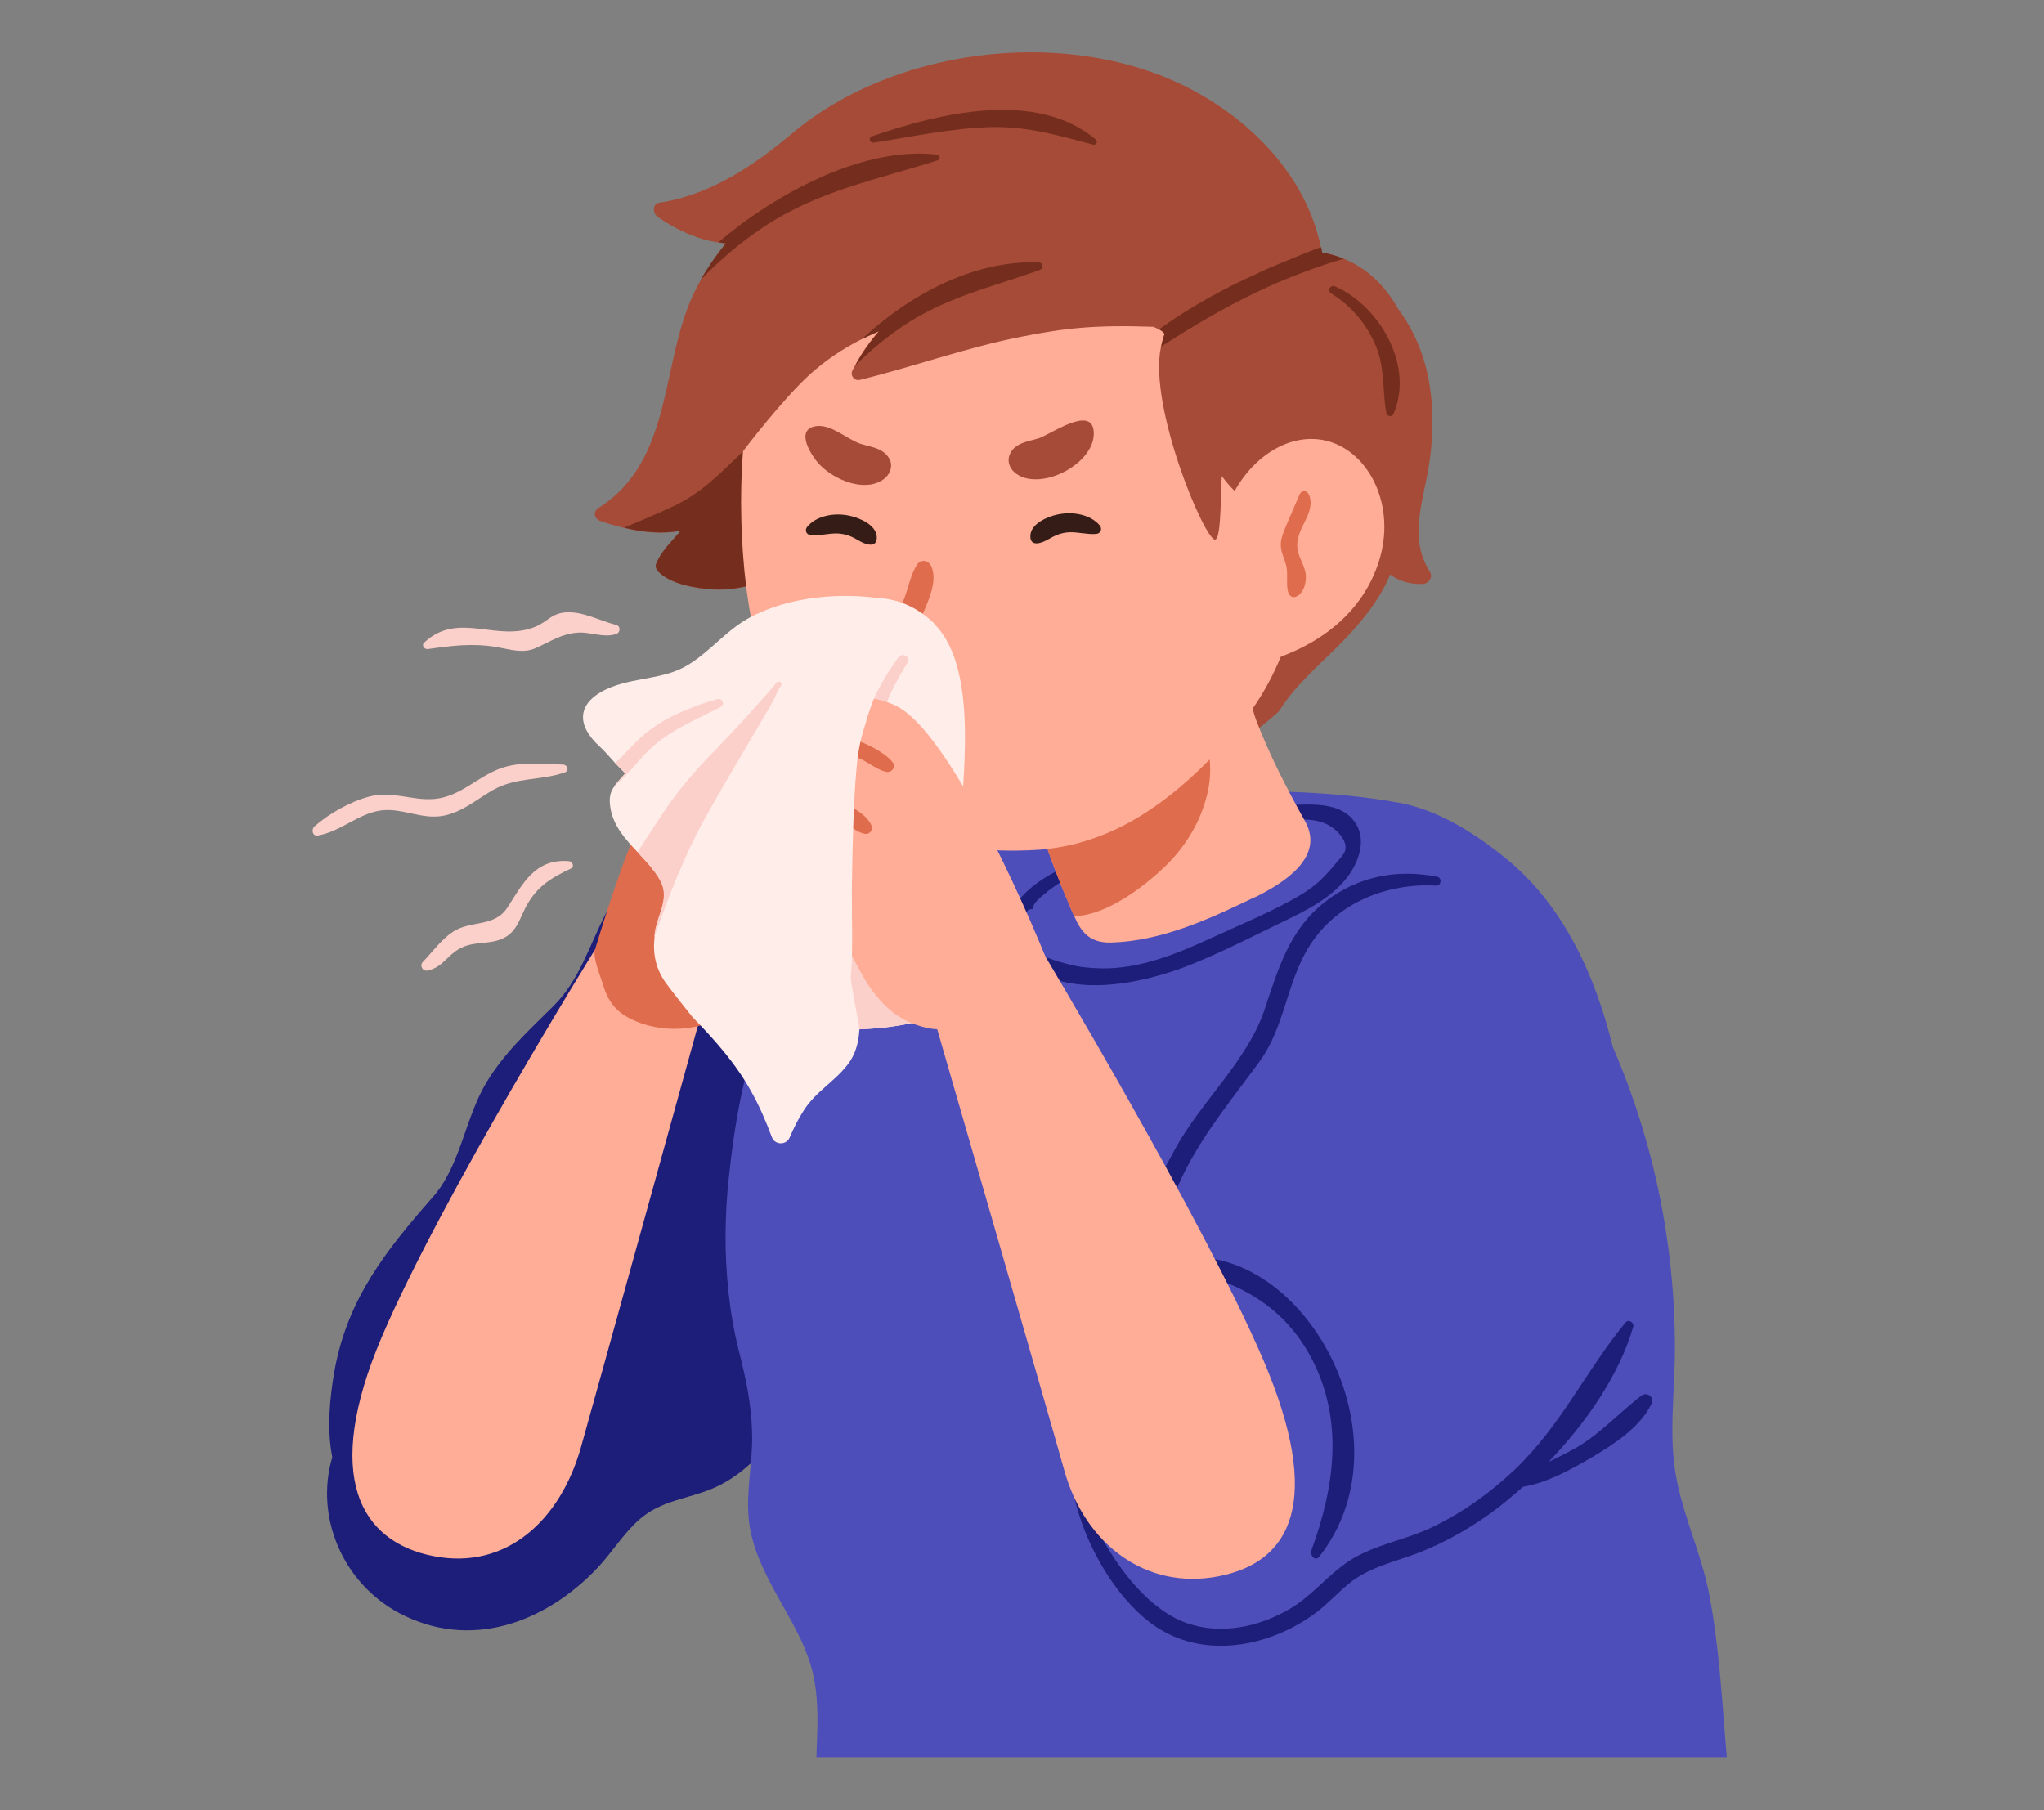 <svg xmlns="http://www.w3.org/2000/svg" xmlns:xlink="http://www.w3.org/1999/xlink" width="70" zoomAndPan="magnify" viewBox="0 0 52.5 46.5" height="62" preserveAspectRatio="xMidYMid meet" version="1.0"><rect x="0" y="0" width="52.5" height="46.5" fill="#808080" stroke="none"/><defs><clipPath id="8db6c4f6f7"><path d="M 18 20 L 44.352 20 L 44.352 45.152 L 18 45.152 Z M 18 20 " clip-rule="nonzero"/></clipPath></defs><path fill="#1d1d7a" d="M 21.41 27.719 C 21.355 27.488 21.281 27.262 21.203 27.035 C 20.945 26.348 20.582 25.691 20.238 25.062 C 20.223 25.027 20.199 24.992 20.18 24.961 C 20.051 24.723 19.914 24.484 19.777 24.246 C 19.754 24.199 19.727 24.152 19.695 24.105 C 19.156 23.18 18.57 22.262 17.879 21.453 C 17.828 21.383 17.773 21.316 17.715 21.25 C 17.555 21.074 17.262 21.293 17.367 21.496 C 17.078 21.668 16.816 21.875 16.578 22.109 C 16.293 22.383 16.039 22.699 15.816 23.031 C 15.73 23.156 15.656 23.285 15.586 23.418 C 15.586 23.418 15.586 23.426 15.582 23.426 C 15.141 24.258 14.898 25.172 14.203 25.855 C 13.57 26.48 12.957 27.039 12.492 27.809 C 11.941 28.73 11.828 29.945 11.121 30.746 C 9.926 32.105 8.938 33.344 8.598 35.176 C 8.469 35.895 8.391 36.703 8.535 37.43 C 8.086 38.949 8.789 40.645 10.238 41.426 C 12.066 42.406 14.004 41.688 15.34 40.281 C 15.715 39.887 16.012 39.391 16.422 39.031 C 16.988 38.535 17.648 38.512 18.305 38.234 C 18.672 38.078 18.996 37.855 19.285 37.586 C 19.711 37.195 20.055 36.703 20.309 36.184 C 20.785 35.191 20.934 34.105 21.027 33.027 C 21.09 32.316 21.133 31.602 21.238 30.898 C 21.34 30.219 21.543 29.539 21.547 28.844 C 21.555 28.461 21.508 28.09 21.41 27.719 Z M 21.41 27.719 " fill-opacity="1" fill-rule="nonzero"/><path fill="#ffad96" d="M 9.809 34.336 C 11.348 30.727 15.281 24.395 15.281 24.395 L 17.941 26.293 C 17.941 26.293 15.441 35.336 14.918 37.188 C 14.395 39.035 13.016 40.34 11.137 39.973 C 9.262 39.609 8.27 37.941 9.809 34.336 Z M 9.809 34.336 " fill-opacity="1" fill-rule="nonzero"/><path fill="#e06c4e" d="M 15.281 24.395 C 15.281 24.395 16.117 21.605 16.484 21.121 C 16.855 20.637 18.125 20.539 18.125 20.539 L 19.777 22.363 C 19.777 22.363 20.02 24.75 18.883 25.852 C 18.238 26.48 17.137 26.578 16.324 26.23 C 15.875 26.039 15.645 25.789 15.5 25.332 C 15.441 25.121 15.219 24.609 15.281 24.395 Z M 15.281 24.395 " fill-opacity="1" fill-rule="nonzero"/><g clip-path="url(#8db6c4f6f7)"><path fill="#4e4eba" d="M 20.969 45.141 C 20.992 44.465 21.039 43.781 20.906 43.109 C 20.746 42.289 20.293 41.598 19.898 40.871 C 19.586 40.293 19.305 39.703 19.234 39.051 C 19.184 38.562 19.242 38.07 19.285 37.582 C 19.309 37.309 19.328 37.035 19.316 36.762 C 19.293 36.023 19.156 35.41 18.98 34.707 C 18.852 34.207 18.766 33.699 18.711 33.191 C 18.605 32.207 18.613 31.203 18.723 30.219 C 18.805 29.441 18.926 28.59 19.125 27.75 C 19.312 26.938 19.574 26.129 19.934 25.402 C 20.012 25.25 20.094 25.102 20.18 24.957 C 20.328 24.707 20.488 24.469 20.668 24.246 C 20.812 24.062 20.973 23.898 21.148 23.746 C 21.277 23.637 21.41 23.535 21.547 23.445 L 21.551 23.441 C 21.652 23.371 21.766 23.301 21.875 23.242 C 22.184 23.059 22.52 22.914 22.859 22.781 C 23.445 22.551 24.043 22.328 24.645 22.121 C 24.922 22.02 25.203 21.93 25.48 21.84 C 25.523 21.828 25.559 21.812 25.598 21.801 C 25.879 21.711 26.164 21.621 26.445 21.539 C 26.562 21.508 26.676 21.477 26.793 21.453 C 27.488 21.305 28.195 21.305 28.895 21.188 C 29.125 21.145 29.355 21.098 29.582 21.02 C 30.062 20.859 30.508 20.668 30.973 20.539 C 31.145 20.488 31.324 20.441 31.5 20.422 C 31.496 20.375 31.523 20.324 31.574 20.324 C 32.078 20.316 32.59 20.32 33.105 20.34 C 34.051 20.371 35.004 20.453 35.918 20.617 C 36.953 20.801 37.938 21.438 38.73 22.094 C 40.176 23.293 40.98 25.078 41.426 26.898 C 42.484 29.34 43.023 31.984 43.02 34.648 C 43.02 35.812 42.832 37 43.094 38.148 C 43.301 39.09 43.707 39.973 43.895 40.926 C 44.164 42.312 44.23 43.73 44.352 45.137 L 20.969 45.137 Z M 20.969 45.141 " fill-opacity="1" fill-rule="nonzero"/></g><path fill="#1d1d7a" d="M 34.773 21.082 C 34.324 20.512 33.422 20.699 32.801 20.68 C 32.645 20.676 32.566 20.906 32.703 20.988 C 32.742 21.012 32.785 21.02 32.828 21.023 C 33.289 21.082 33.809 20.965 34.211 21.25 C 34.375 21.363 34.586 21.59 34.559 21.805 C 34.543 21.938 34.426 22.039 34.344 22.137 C 34.066 22.48 33.812 22.746 33.43 22.973 C 32.715 23.402 31.906 23.73 31.148 24.078 C 30.254 24.492 29.281 24.895 28.277 24.875 C 28.012 24.867 27.738 24.848 27.477 24.777 C 27.133 24.691 26.613 24.551 26.406 24.25 C 26.246 24.016 26.234 23.695 26.359 23.441 C 26.395 23.371 26.457 23.348 26.52 23.352 C 26.543 23.195 26.668 23.09 26.941 22.871 C 27.137 22.719 27.359 22.59 27.57 22.461 C 27.68 22.391 27.609 22.188 27.477 22.234 C 26.57 22.559 25.273 23.562 26.195 24.586 C 27.242 25.742 29.34 25.277 30.57 24.785 C 31.348 24.473 32.102 24.09 32.855 23.723 C 33.523 23.402 34.266 23.055 34.688 22.418 C 34.941 22.031 35.094 21.488 34.773 21.082 Z M 34.773 21.082 " fill-opacity="1" fill-rule="nonzero"/><path fill="#1d1d7a" d="M 36.918 22.523 C 35.891 22.316 34.887 22.508 34.047 23.156 C 33.117 23.871 32.828 24.895 32.477 25.945 C 32.039 27.242 30.855 28.293 30.191 29.5 C 29.625 30.531 28.961 31.809 28.969 33.004 C 28.969 33.121 29.148 33.176 29.207 33.066 C 29.727 32.102 29.961 30.996 30.469 30.016 C 30.992 29.016 31.684 28.18 32.348 27.273 C 33.008 26.363 33.043 25.234 33.637 24.293 C 34.328 23.199 35.613 22.676 36.891 22.75 C 37.016 22.754 37.047 22.551 36.918 22.523 Z M 36.918 22.523 " fill-opacity="1" fill-rule="nonzero"/><path fill="#1d1d7a" d="M 42.152 35.855 C 41.582 36.293 41.125 36.812 40.492 37.184 C 40.262 37.316 40.016 37.434 39.773 37.555 C 40.742 36.547 41.59 35.32 41.949 34.082 C 41.98 33.977 41.832 33.879 41.754 33.969 C 40.738 35.199 40.09 36.629 38.906 37.75 C 38.27 38.352 37.547 38.871 36.75 39.246 C 36.074 39.566 35.297 39.68 34.668 40.086 C 34.109 40.449 33.707 40.988 33.129 41.328 C 32.328 41.793 31.359 42.004 30.469 41.688 C 29.07 41.191 27.918 39.113 27.605 37.75 C 27.59 37.684 27.48 37.695 27.488 37.762 C 27.582 39.137 28.449 40.871 29.578 41.707 C 30.867 42.656 32.609 42.32 33.816 41.414 C 34.113 41.188 34.359 40.914 34.645 40.68 C 35.156 40.262 35.777 40.133 36.387 39.906 C 37.164 39.609 37.887 39.188 38.539 38.68 C 38.73 38.527 38.926 38.363 39.117 38.191 C 39.742 38.09 40.367 37.738 40.895 37.43 C 41.461 37.094 42.137 36.656 42.422 36.051 C 42.492 35.879 42.301 35.742 42.152 35.855 Z M 42.152 35.855 " fill-opacity="1" fill-rule="nonzero"/><path fill="#1d1d7a" d="M 29.906 32.391 C 29.812 32.414 29.844 32.562 29.926 32.57 C 31.395 32.738 32.871 33.336 33.684 34.887 C 34.52 36.477 34.281 38.191 33.688 39.812 C 33.637 39.953 33.777 40.121 33.883 39.988 C 36.367 36.848 33.277 31.504 29.906 32.391 Z M 29.906 32.391 " fill-opacity="1" fill-rule="nonzero"/><path fill="#a64b37" d="M 36.703 11.953 C 36.812 11.254 36.832 10.539 36.711 9.844 C 36.59 9.125 36.32 8.484 35.918 7.945 C 35.594 7.367 35.137 6.898 34.512 6.645 C 34.336 6.574 34.156 6.52 33.957 6.484 C 33.949 6.438 33.941 6.395 33.926 6.348 C 33.574 4.645 32.32 3.273 30.82 2.418 C 27.715 0.641 23.078 1.133 20.352 3.422 C 19.371 4.246 18.25 5.008 16.938 5.207 C 16.746 5.234 16.766 5.484 16.891 5.57 C 17.332 5.883 17.898 6.152 18.457 6.23 C 18.52 6.242 18.586 6.246 18.648 6.254 C 18.395 6.559 18.176 6.883 17.996 7.195 C 17.957 7.266 17.922 7.336 17.887 7.402 C 16.934 9.238 17.348 11.805 15.363 13.055 C 15.23 13.141 15.262 13.328 15.41 13.379 C 15.613 13.453 15.82 13.512 16.035 13.562 C 16.512 13.68 17 13.723 17.48 13.637 C 17.266 13.914 16.988 14.152 16.855 14.492 C 16.828 14.551 16.859 14.633 16.902 14.676 C 17.215 15.012 17.883 15.117 18.32 15.145 C 18.695 15.164 19.086 15.109 19.449 14.984 C 19.504 15.16 19.578 15.336 19.691 15.508 C 19.766 15.609 19.883 15.633 19.969 15.734 C 20.512 16.355 20.461 16.516 20.676 17.188 C 20.996 18.172 21.801 18.508 22.797 18.605 C 25.969 18.922 31.676 19.227 31.676 19.227 C 31.676 19.227 32.805 18.348 32.863 18.25 C 33.324 17.512 34.02 16.98 34.609 16.348 C 35.051 15.875 35.469 15.344 35.703 14.758 C 35.922 14.918 36.195 15.012 36.539 15 C 36.695 14.996 36.816 14.824 36.723 14.68 C 36.172 13.824 36.562 12.863 36.703 11.953 Z M 36.703 11.953 " fill-opacity="1" fill-rule="nonzero"/><path fill="#752e1e" d="M 19.535 11.953 C 19.5 11.922 19.453 11.91 19.418 11.91 C 19.578 11.684 19.727 11.441 19.844 11.172 C 19.887 11.074 19.781 10.988 19.691 11.059 C 19.477 11.23 19.277 11.41 19.082 11.594 C 19.078 11.598 19.078 11.598 19.078 11.598 C 19.078 11.602 19.078 11.602 19.078 11.602 C 18.543 12.109 18.059 12.637 17.336 12.984 C 16.906 13.188 16.469 13.371 16.031 13.555 C 16.508 13.672 17 13.719 17.48 13.633 C 17.262 13.906 16.984 14.145 16.852 14.484 C 16.824 14.547 16.859 14.625 16.898 14.672 C 17.211 15.008 17.879 15.113 18.316 15.137 C 18.371 15.141 18.43 15.141 18.488 15.141 C 18.562 15.141 18.648 15.137 18.723 15.129 C 18.805 15.121 18.887 15.113 18.969 15.098 C 19.035 15.086 19.098 15.074 19.164 15.059 C 19.188 15.055 19.211 15.047 19.234 15.039 C 19.309 15.023 19.379 15 19.449 14.973 C 19.504 15.152 19.578 15.324 19.688 15.496 C 20.426 14.496 20.414 12.781 19.535 11.953 Z M 19.535 11.953 " fill-opacity="1" fill-rule="nonzero"/><path fill="#ffad96" d="M 32.27 23.031 C 32.988 22.668 34.035 22.016 33.52 21.094 C 33.047 20.25 32.605 19.391 32.262 18.492 C 32.086 18.035 31.914 16.668 31.312 16.504 C 30.695 16.336 29.629 17.344 29.203 17.684 C 28.941 17.887 28.695 18.117 28.453 18.363 C 27.824 19.008 27.223 19.73 26.477 20.168 C 26.434 20.125 26.398 20.086 26.348 20.051 C 26.309 20.012 26.227 20.062 26.266 20.113 C 26.297 20.156 26.328 20.203 26.355 20.25 C 26.215 20.383 26.344 20.625 26.531 20.602 C 26.66 20.934 26.734 21.293 26.84 21.617 C 26.898 21.801 26.969 21.977 27.031 22.156 C 27.137 22.441 27.246 22.715 27.359 22.992 C 27.371 23.02 27.387 23.051 27.398 23.078 C 27.465 23.238 27.523 23.395 27.59 23.531 C 27.766 23.934 27.98 24.223 28.535 24.211 C 29.82 24.176 31.047 23.617 32.176 23.07 C 32.211 23.059 32.238 23.043 32.27 23.031 Z M 32.27 23.031 " fill-opacity="1" fill-rule="nonzero"/><path fill="#e06c4e" d="M 31.07 19.512 C 31.059 19.402 31.047 19.297 31.02 19.191 C 31.02 19.176 31.016 19.16 31.012 19.145 C 30.859 18.508 30.297 18.195 29.664 18.207 C 29.297 18.207 28.883 18.266 28.449 18.367 C 28.246 18.57 28.051 18.785 27.848 19 C 27.793 19.055 27.738 19.113 27.688 19.168 C 27.629 19.227 27.566 19.285 27.508 19.344 C 27.426 19.426 27.344 19.504 27.262 19.578 C 27.18 19.648 27.102 19.719 27.02 19.789 C 27.016 19.793 27.008 19.797 27.004 19.797 C 26.922 19.863 26.832 19.934 26.742 19.992 C 26.656 20.059 26.562 20.117 26.469 20.172 C 26.43 20.129 26.391 20.09 26.344 20.055 C 26.301 20.016 26.223 20.066 26.262 20.113 C 26.293 20.16 26.32 20.203 26.352 20.254 C 26.211 20.387 26.34 20.625 26.523 20.605 C 26.633 20.883 26.703 21.18 26.789 21.457 C 26.801 21.512 26.816 21.566 26.836 21.621 C 26.859 21.688 26.875 21.746 26.902 21.809 C 26.945 21.926 26.984 22.043 27.031 22.156 C 27.055 22.234 27.086 22.312 27.113 22.383 C 27.152 22.48 27.188 22.57 27.223 22.664 L 27.223 22.668 C 27.266 22.777 27.312 22.883 27.355 22.996 C 27.367 23.023 27.383 23.055 27.395 23.082 C 27.461 23.242 27.523 23.395 27.586 23.531 C 27.613 23.531 27.633 23.531 27.66 23.531 C 28.469 23.473 29.387 22.777 29.934 22.246 C 30.406 21.793 30.789 21.191 30.969 20.543 C 31.07 20.207 31.105 19.863 31.07 19.512 Z M 31.07 19.512 " fill-opacity="1" fill-rule="nonzero"/><path fill="#ffad96" d="M 33.578 13 C 33.578 12.883 33.57 12.758 33.562 12.641 C 33.531 12.191 33.473 11.742 33.379 11.305 C 33.305 10.918 33.199 10.539 33.074 10.176 C 32.77 9.309 32.297 8.504 31.629 7.836 C 31.516 7.723 31.406 7.617 31.289 7.52 C 31.039 7.305 30.77 7.113 30.48 6.934 C 29.215 6.168 28.082 5.977 26.602 6.09 C 23.965 6.293 20.246 7.828 19.609 9.16 C 19.328 9.754 19.156 10.629 19.082 11.602 C 18.996 12.727 19.031 13.973 19.164 15.062 C 19.176 15.148 19.188 15.234 19.199 15.312 C 19.223 15.496 19.254 15.676 19.285 15.848 C 19.332 16.109 19.387 16.367 19.449 16.613 C 19.535 16.957 19.637 17.289 19.754 17.613 C 19.766 17.652 19.781 17.684 19.797 17.719 C 19.824 17.797 19.855 17.879 19.887 17.953 C 20.051 18.344 20.238 18.715 20.457 19.055 C 20.645 19.355 20.852 19.637 21.086 19.895 C 21.34 20.184 21.629 20.441 21.941 20.668 C 22.676 21.215 23.566 21.59 24.652 21.754 C 24.918 21.797 25.199 21.828 25.488 21.84 C 25.535 21.84 25.578 21.844 25.629 21.844 C 25.969 21.855 26.32 21.852 26.688 21.828 C 26.766 21.824 26.836 21.816 26.91 21.805 C 27.621 21.727 28.281 21.504 28.898 21.184 C 29.695 20.762 30.422 20.172 31.07 19.508 C 31.172 19.406 31.266 19.305 31.359 19.203 C 31.531 19.016 31.695 18.832 31.848 18.641 C 31.961 18.5 32.07 18.355 32.176 18.199 C 32.465 17.785 32.707 17.332 32.902 16.859 C 33.121 16.34 33.285 15.793 33.398 15.23 C 33.441 15.027 33.477 14.82 33.5 14.609 C 33.562 14.152 33.59 13.695 33.586 13.234 C 33.586 13.16 33.582 13.078 33.578 13 Z M 33.578 13 " fill-opacity="1" fill-rule="nonzero"/><path fill="#a64b37" d="M 34.102 10.094 C 33.863 9.242 33.379 8.391 32.84 7.688 C 32.754 7.574 32.668 7.473 32.574 7.367 C 32.473 7.25 32.367 7.141 32.258 7.039 C 31.047 5.867 29.531 5.484 27.746 5.461 C 25.527 5.434 23.492 5.691 21.492 6.688 C 19.668 7.594 18.898 9.156 18.984 11.148 C 18.984 11.176 18.988 11.195 18.996 11.215 C 18.898 11.355 18.82 11.504 18.754 11.668 C 18.707 11.777 19.078 11.598 19.078 11.598 C 19.078 11.598 19.078 11.598 19.082 11.594 C 19.141 11.512 20.109 10.25 20.789 9.629 C 21.188 9.266 21.641 8.961 22.121 8.719 C 22.27 8.641 22.422 8.57 22.574 8.504 C 22.34 8.777 22.133 9.066 21.961 9.391 C 21.938 9.43 21.918 9.469 21.895 9.516 C 21.832 9.641 21.938 9.793 22.086 9.758 C 23.492 9.414 24.832 8.922 26.254 8.645 C 27.332 8.434 28.09 8.34 29.625 8.395 C 29.676 8.418 29.723 8.438 29.766 8.461 C 29.863 8.516 29.918 8.559 29.902 8.605 C 29.867 8.703 29.844 8.801 29.82 8.906 C 29.484 10.441 30.977 13.961 31.219 13.859 C 31.379 13.793 31.348 12.52 31.383 12.227 C 31.457 12.332 31.539 12.434 31.633 12.531 C 31.66 12.559 31.684 12.59 31.715 12.609 C 32.07 12.957 32.59 13.301 33.105 13.336 C 33.207 13.344 33.309 13.34 33.41 13.316 C 33.5 13.301 33.551 13.156 33.469 13.09 C 33.465 13.09 33.457 13.082 33.453 13.078 C 33.5 13.078 33.551 13.055 33.574 12.996 C 33.586 12.988 33.59 12.98 33.594 12.969 C 33.609 12.922 33.633 12.871 33.648 12.824 C 33.836 12.34 34.031 11.844 34.125 11.34 C 34.203 10.938 34.211 10.523 34.102 10.094 Z M 34.102 10.094 " fill-opacity="1" fill-rule="nonzero"/><path fill="#ffad96" d="M 35.414 14.43 C 34.648 16.812 31.855 17.141 31.855 17.141 C 31.855 17.141 31.02 14.855 31.391 13.418 C 31.762 11.984 32.965 11.047 34.078 11.324 C 35.184 11.605 35.871 13.02 35.414 14.43 Z M 35.414 14.43 " fill-opacity="1" fill-rule="nonzero"/><path fill="#361c16" d="M 21.812 13.246 C 21.449 13.168 20.984 13.234 20.734 13.531 C 20.66 13.617 20.711 13.738 20.824 13.746 C 21.051 13.766 21.273 13.699 21.5 13.703 C 21.738 13.711 21.895 13.789 22.086 13.902 C 22.25 13.996 22.531 14.082 22.52 13.793 C 22.508 13.48 22.066 13.297 21.812 13.246 Z M 21.812 13.246 " fill-opacity="1" fill-rule="nonzero"/><path fill="#361c16" d="M 27.168 13.215 C 27.535 13.137 27.996 13.203 28.246 13.496 C 28.32 13.586 28.27 13.707 28.156 13.715 C 27.93 13.734 27.707 13.668 27.48 13.672 C 27.246 13.68 27.09 13.758 26.895 13.871 C 26.73 13.961 26.453 14.051 26.465 13.758 C 26.477 13.449 26.914 13.266 27.168 13.215 Z M 27.168 13.215 " fill-opacity="1" fill-rule="nonzero"/><path fill="#a64b37" d="M 22.797 11.715 C 22.625 11.5 22.355 11.48 22.109 11.402 C 21.754 11.285 21.363 10.898 20.969 10.945 C 20.391 11.023 20.848 11.727 21.059 11.941 C 21.426 12.32 22.188 12.652 22.676 12.324 C 22.805 12.238 22.895 12.094 22.887 11.941 C 22.887 11.859 22.848 11.781 22.797 11.715 Z M 22.797 11.715 " fill-opacity="1" fill-rule="nonzero"/><path fill="#a64b37" d="M 25.996 11.566 C 26.168 11.355 26.438 11.336 26.68 11.258 C 26.977 11.16 28.02 10.418 28.09 11.062 C 28.18 11.875 26.777 12.625 26.117 12.18 C 25.988 12.094 25.898 11.949 25.906 11.797 C 25.91 11.715 25.945 11.637 25.996 11.566 Z M 25.996 11.566 " fill-opacity="1" fill-rule="nonzero"/><path fill="#e06c4e" d="M 33.344 13.812 C 33.375 13.688 33.43 13.566 33.492 13.445 C 33.605 13.227 33.719 12.969 33.633 12.738 C 33.609 12.668 33.551 12.602 33.48 12.613 C 33.418 12.621 33.387 12.684 33.363 12.738 C 33.25 13.004 33.137 13.27 33.023 13.531 C 32.957 13.691 32.887 13.859 32.898 14.031 C 32.91 14.215 33.008 14.383 33.043 14.562 C 33.078 14.758 33.043 14.953 33.07 15.145 C 33.082 15.223 33.113 15.305 33.188 15.332 C 33.254 15.355 33.328 15.316 33.379 15.27 C 33.516 15.133 33.559 14.926 33.535 14.734 C 33.504 14.52 33.371 14.344 33.332 14.133 C 33.309 14.023 33.316 13.918 33.344 13.812 Z M 33.344 13.812 " fill-opacity="1" fill-rule="nonzero"/><path fill="#e06c4e" d="M 23.922 14.551 C 23.855 14.395 23.656 14.348 23.555 14.504 C 23.387 14.758 23.336 15.098 23.223 15.379 C 23.113 15.641 22.965 15.91 23.023 16.199 C 23.043 16.301 23.16 16.324 23.242 16.289 C 23.535 16.16 23.688 15.812 23.801 15.535 C 23.922 15.238 24.055 14.859 23.922 14.551 Z M 23.922 14.551 " fill-opacity="1" fill-rule="nonzero"/><path fill="#752e1e" d="M 34.512 6.645 C 33.996 6.797 33.496 6.977 33.004 7.18 C 32.859 7.238 32.715 7.301 32.574 7.367 C 31.609 7.801 30.711 8.332 29.824 8.902 C 29.848 8.797 29.871 8.695 29.906 8.598 C 29.922 8.555 29.867 8.508 29.773 8.457 C 30.547 7.898 31.395 7.43 32.262 7.039 C 32.461 6.941 32.66 6.855 32.863 6.773 C 33.199 6.633 33.555 6.484 33.93 6.348 C 33.945 6.395 33.953 6.438 33.957 6.484 C 34.152 6.52 34.336 6.574 34.512 6.645 Z M 34.512 6.645 " fill-opacity="1" fill-rule="nonzero"/><path fill="#752e1e" d="M 26.707 6.934 C 25.469 7.379 24.262 7.641 23.156 8.402 C 22.719 8.699 22.328 9.031 21.965 9.391 C 22.137 9.07 22.348 8.777 22.578 8.508 C 22.43 8.574 22.277 8.641 22.129 8.719 C 23.406 7.523 25.078 6.672 26.68 6.742 C 26.797 6.742 26.812 6.898 26.707 6.934 Z M 26.707 6.934 " fill-opacity="1" fill-rule="nonzero"/><path fill="#752e1e" d="M 24.074 4.121 C 22.504 4.621 21.008 4.902 19.605 5.836 C 19.008 6.234 18.48 6.688 17.996 7.188 C 18.172 6.875 18.395 6.551 18.645 6.246 C 18.582 6.246 18.516 6.234 18.453 6.223 C 18.688 6.023 18.926 5.836 19.176 5.656 C 20.5 4.707 22.371 3.785 24.055 3.969 C 24.145 3.977 24.168 4.094 24.074 4.121 Z M 24.074 4.121 " fill-opacity="1" fill-rule="nonzero"/><path fill="#752e1e" d="M 28.148 3.586 C 26.609 2.285 24.094 2.918 22.398 3.5 C 22.293 3.535 22.34 3.68 22.445 3.664 C 23.43 3.512 24.434 3.293 25.43 3.266 C 26.367 3.238 27.184 3.477 28.074 3.715 C 28.148 3.738 28.211 3.637 28.148 3.586 Z M 28.148 3.586 " fill-opacity="1" fill-rule="nonzero"/><path fill="#752e1e" d="M 34.297 7.359 C 34.176 7.301 34.074 7.465 34.191 7.539 C 34.746 7.879 35.172 8.406 35.387 9.016 C 35.57 9.547 35.508 10.082 35.609 10.617 C 35.625 10.695 35.758 10.719 35.789 10.641 C 36.328 9.41 35.449 7.871 34.297 7.359 Z M 34.297 7.359 " fill-opacity="1" fill-rule="nonzero"/><path fill="#ffedea" d="M 24.656 21.531 C 24.629 22.703 24.672 23.926 24.422 25.082 C 24.395 25.191 24.371 25.301 24.344 25.402 C 24.188 25.965 24.215 26.066 23.695 26.211 C 23.152 26.359 22.625 26.418 22.074 26.441 C 22.055 26.773 21.977 27.09 21.762 27.359 C 21.422 27.797 20.957 28.035 20.645 28.523 C 20.5 28.746 20.383 28.984 20.281 29.223 C 20.191 29.426 19.898 29.414 19.824 29.207 C 19.672 28.801 19.5 28.398 19.285 28.02 C 18.891 27.309 18.348 26.703 17.785 26.125 C 17.562 25.84 17.332 25.562 17.109 25.258 C 16.844 24.898 16.762 24.496 16.812 24.07 C 16.816 24.004 16.828 23.938 16.844 23.871 C 16.938 23.406 17.207 23.043 16.953 22.598 C 16.805 22.34 16.59 22.121 16.383 21.895 C 16.062 21.559 15.75 21.215 15.676 20.738 C 15.637 20.477 15.676 20.344 15.785 20.191 C 15.84 20.117 15.914 20.039 16 19.938 C 16.023 19.914 16.043 19.891 16.062 19.867 C 16.559 19.316 17.07 18.77 17.602 18.25 C 17.625 18.223 17.648 18.203 17.672 18.176 C 18.793 17.082 20.973 15.062 22.816 15.391 L 22.82 15.391 C 23.227 15.465 23.613 15.652 23.973 15.992 C 23.988 16.004 23.996 16.02 24 16.031 C 25.188 17.219 24.684 20.242 24.656 21.531 Z M 24.656 21.531 " fill-opacity="1" fill-rule="nonzero"/><path fill="#fcd0ca" d="M 23.074 16.887 C 22.402 17.828 22.059 18.66 22.23 19.441 C 22.254 19.547 22.41 19.535 22.438 19.441 C 22.555 19.047 22.578 18.637 22.707 18.242 C 22.852 17.801 23.07 17.414 23.309 17.02 C 23.402 16.867 23.176 16.75 23.074 16.887 Z M 23.074 16.887 " fill-opacity="1" fill-rule="nonzero"/><path fill="#fcd0ca" d="M 24.422 25.082 C 24.395 25.191 24.371 25.301 24.344 25.402 C 24.188 25.965 24.215 26.066 23.695 26.211 C 23.152 26.359 22.625 26.418 22.074 26.441 L 21.551 23.449 L 23.363 24.098 Z M 24.422 25.082 " fill-opacity="1" fill-rule="nonzero"/><path fill="#ffad96" d="M 26.852 24.574 L 26.035 25.484 C 26.035 25.484 25.008 26.695 23.77 26.395 C 23.148 26.242 22.781 25.945 22.402 25.445 C 22.184 25.152 22.047 24.836 21.859 24.523 C 21.629 24.133 21.293 23.922 20.992 23.598 C 20.637 23.207 20.602 22.715 20.824 22.355 C 20.867 22.281 20.922 22.215 20.984 22.156 C 20.957 22.117 20.93 22.082 20.906 22.039 L 20.906 22.035 C 20.75 21.773 20.684 21.461 20.746 21.254 C 20.785 21.129 20.848 21.012 20.934 20.906 C 20.992 20.828 21.062 20.75 21.137 20.68 C 21.121 20.637 21.102 20.586 21.09 20.535 C 21.023 20.301 21.027 20.047 21.105 19.812 C 21.164 19.629 21.316 19.41 21.504 19.289 C 21.562 19.25 21.625 19.219 21.691 19.203 C 21.605 19.105 21.543 19.012 21.496 18.91 C 21.438 18.773 21.422 18.629 21.473 18.477 C 21.711 17.75 22.449 17.879 22.969 18.109 C 24.527 18.785 26.852 24.574 26.852 24.574 Z M 26.852 24.574 " fill-opacity="1" fill-rule="nonzero"/><path fill="#e06c4e" d="M 22.762 19.828 C 22.52 19.77 22.316 19.59 22.086 19.488 C 21.93 19.422 21.715 19.332 21.504 19.289 C 21.562 19.25 21.625 19.219 21.691 19.203 C 21.605 19.105 21.543 19.012 21.496 18.91 C 22.039 18.938 22.773 19.34 22.941 19.602 C 23.012 19.723 22.891 19.855 22.762 19.828 Z M 22.762 19.828 " fill-opacity="1" fill-rule="nonzero"/><path fill="#e06c4e" d="M 22.211 21.418 C 21.934 21.359 21.738 21.113 21.48 21 C 21.316 20.926 21.145 20.887 20.965 20.902 C 20.953 20.902 20.941 20.906 20.934 20.906 C 20.992 20.824 21.062 20.75 21.137 20.68 C 21.121 20.633 21.102 20.582 21.09 20.535 C 21.172 20.535 21.254 20.543 21.324 20.551 C 21.68 20.609 22.227 20.855 22.379 21.195 C 22.434 21.316 22.344 21.441 22.211 21.418 Z M 22.211 21.418 " fill-opacity="1" fill-rule="nonzero"/><path fill="#ffad96" d="M 32.453 34.945 C 30.914 31.336 26.637 24.211 26.637 24.211 L 23.977 26.109 C 23.977 26.109 26.824 35.945 27.344 37.797 C 27.867 39.645 29.418 40.855 31.293 40.492 C 33.172 40.129 33.992 38.555 32.453 34.945 Z M 32.453 34.945 " fill-opacity="1" fill-rule="nonzero"/><path fill="#ffedea" d="M 22.559 16.902 C 22.512 16.988 22.461 17.07 22.414 17.152 C 22.375 17.129 22.328 17.125 22.27 17.141 C 21.816 17.289 21.438 17.574 21.125 17.945 C 20.852 18.266 20.633 18.648 20.453 19.059 C 20.105 19.824 19.91 20.672 19.812 21.348 C 19.766 21.664 19.734 21.98 19.719 22.297 C 19.688 22.812 19.695 23.324 19.738 23.832 C 19.738 23.836 19.738 23.836 19.738 23.836 L 19.738 23.84 C 19.75 23.973 19.766 24.109 19.777 24.246 C 19.82 24.633 19.875 25.02 19.938 25.402 C 20.066 26.141 20.23 26.871 20.402 27.594 C 20.441 27.781 20.676 27.77 20.77 27.641 C 20.922 27.441 21.074 27.242 21.207 27.035 C 21.488 26.605 21.715 26.152 21.793 25.621 C 21.82 25.465 21.836 25.305 21.848 25.141 C 21.867 24.949 21.879 24.75 21.883 24.551 C 21.891 24.223 21.891 23.891 21.883 23.562 C 21.883 23.449 21.883 23.348 21.883 23.242 C 21.879 23.043 21.879 22.848 21.883 22.656 C 21.891 22.191 21.898 21.73 21.914 21.27 C 21.918 21.102 21.926 20.938 21.938 20.77 C 21.934 20.738 21.938 20.699 21.941 20.668 C 21.953 20.316 21.977 19.965 22.012 19.613 C 22.016 19.559 22.023 19.504 22.027 19.457 C 22.047 19.312 22.074 19.18 22.102 19.047 L 22.102 19.043 C 22.145 18.863 22.195 18.695 22.25 18.523 C 22.25 18.52 22.25 18.52 22.25 18.512 C 22.254 18.512 22.254 18.508 22.254 18.504 C 22.254 18.5 22.254 18.492 22.254 18.492 L 22.254 18.488 C 22.254 18.484 22.258 18.48 22.258 18.477 L 22.258 18.473 C 22.258 18.469 22.262 18.465 22.262 18.461 L 22.262 18.457 C 22.324 18.285 22.375 18.129 22.441 17.957 C 22.441 17.949 22.445 17.945 22.449 17.934 C 22.449 17.934 22.449 17.934 22.449 17.926 C 22.449 17.922 22.453 17.918 22.453 17.914 C 22.566 17.613 22.668 17.309 22.75 16.977 C 22.785 16.871 22.617 16.789 22.559 16.902 Z M 22.559 16.902 " fill-opacity="1" fill-rule="nonzero"/><path fill="#fcd0ca" d="M 19.941 17.539 C 19.918 17.57 19.863 17.637 19.793 17.719 C 19.465 18.094 18.715 18.918 18.395 19.242 C 17.922 19.723 17.508 20.191 17.133 20.73 L 17.133 20.734 C 17.043 20.863 16.953 20.992 16.867 21.129 C 16.699 21.391 16.527 21.645 16.375 21.891 C 16.445 21.965 16.508 22.035 16.578 22.109 C 16.578 22.117 16.59 22.121 16.594 22.125 C 16.602 22.133 16.609 22.145 16.613 22.152 C 16.641 22.18 16.668 22.215 16.699 22.246 C 16.723 22.277 16.75 22.309 16.77 22.344 C 16.797 22.371 16.82 22.402 16.84 22.43 C 16.844 22.434 16.844 22.434 16.844 22.441 C 16.879 22.492 16.914 22.543 16.945 22.598 C 17.199 23.043 16.93 23.406 16.832 23.867 C 16.82 23.938 16.809 24 16.805 24.066 C 17.121 23.18 17.449 22.309 17.879 21.453 C 17.914 21.383 17.949 21.312 17.988 21.238 C 18.066 21.094 18.164 20.91 18.281 20.711 C 18.809 19.773 19.645 18.398 19.883 17.957 C 19.934 17.855 19.957 17.809 19.945 17.812 C 19.98 17.742 20.02 17.68 20.062 17.609 C 20.113 17.527 19.996 17.469 19.941 17.539 Z M 19.941 17.539 " fill-opacity="1" fill-rule="nonzero"/><path fill="#ffedea" d="M 22.754 15.426 C 22.754 15.426 22.723 15.375 22.676 15.371 C 22.648 15.371 22.617 15.363 22.586 15.359 L 22.555 15.359 C 22.547 15.359 22.539 15.359 22.531 15.359 C 21.645 15.246 20.668 15.312 19.816 15.617 C 19.633 15.684 19.453 15.758 19.281 15.848 C 19.277 15.852 19.273 15.852 19.27 15.855 C 18.668 16.176 18.254 16.723 17.676 17.078 C 17.031 17.473 16.254 17.387 15.578 17.703 C 14.797 18.07 14.812 18.641 15.406 19.18 C 15.508 19.27 15.645 19.43 15.801 19.602 C 15.883 19.684 15.965 19.773 16.055 19.863 L 16.086 19.895 C 16.23 20.023 16.379 20.141 16.527 20.223 C 16.566 20.273 16.633 20.305 16.699 20.293 C 16.902 20.352 17.094 20.32 17.262 20.133 C 17.336 20.047 17.309 19.898 17.219 19.848 C 18.043 19.098 18.973 18.41 19.75 17.609 C 20.031 17.32 20.293 17.016 20.523 16.688 C 20.715 16.41 20.887 16.113 21.023 15.801 C 21.57 15.723 22.121 15.691 22.664 15.59 C 22.746 15.578 22.773 15.492 22.754 15.426 Z M 22.754 15.426 " fill-opacity="1" fill-rule="nonzero"/><path fill="#fcd0ca" d="M 18.516 18.156 C 17.902 18.48 17.25 18.73 16.734 19.207 C 16.5 19.422 16.309 19.672 16.09 19.898 C 15.992 20.004 15.891 20.102 15.777 20.191 C 15.832 20.113 15.906 20.035 15.996 19.934 C 16.02 19.91 16.035 19.887 16.059 19.863 C 15.969 19.777 15.883 19.688 15.805 19.602 C 16.109 19.309 16.379 18.969 16.734 18.719 C 17 18.527 17.293 18.371 17.602 18.246 C 17.867 18.129 18.152 18.035 18.434 17.957 C 18.551 17.926 18.625 18.098 18.516 18.156 Z M 18.516 18.156 " fill-opacity="1" fill-rule="nonzero"/><path fill="#fcd0ca" d="M 14.465 19.641 C 13.945 19.625 13.391 19.555 12.887 19.727 C 12.266 19.941 11.836 20.461 11.16 20.523 C 10.578 20.574 10.078 20.305 9.488 20.461 C 8.996 20.59 8.453 20.898 8.078 21.227 C 7.992 21.305 8.02 21.484 8.164 21.461 C 8.754 21.363 9.195 20.895 9.797 20.816 C 10.344 20.75 10.84 21.062 11.391 20.953 C 11.871 20.863 12.246 20.531 12.656 20.297 C 13.258 19.953 13.891 20.059 14.508 19.84 C 14.629 19.797 14.574 19.645 14.465 19.641 Z M 14.465 19.641 " fill-opacity="1" fill-rule="nonzero"/><path fill="#fcd0ca" d="M 14.613 22.121 C 13.738 22.051 13.43 22.699 13.035 23.309 C 12.695 23.832 12.09 23.629 11.629 23.938 C 11.336 24.133 11.102 24.457 10.859 24.711 C 10.77 24.809 10.859 24.961 10.988 24.93 C 11.336 24.848 11.418 24.641 11.695 24.438 C 12.141 24.109 12.602 24.324 13.027 24.043 C 13.27 23.883 13.359 23.594 13.48 23.348 C 13.75 22.805 14.125 22.559 14.668 22.309 C 14.762 22.258 14.703 22.129 14.613 22.121 Z M 14.613 22.121 " fill-opacity="1" fill-rule="nonzero"/><path fill="#fcd0ca" d="M 15.82 16.051 C 15.41 15.949 14.973 15.699 14.531 15.73 C 14.172 15.754 14.055 15.969 13.773 16.09 C 12.766 16.52 11.785 15.68 10.898 16.504 C 10.816 16.578 10.902 16.688 10.996 16.672 C 11.613 16.586 12.133 16.516 12.754 16.621 C 13.102 16.68 13.434 16.797 13.766 16.645 C 14.137 16.48 14.426 16.277 14.848 16.25 C 15.172 16.23 15.496 16.391 15.82 16.289 C 15.938 16.254 15.949 16.082 15.82 16.051 Z M 15.82 16.051 " fill-opacity="1" fill-rule="nonzero"/></svg>